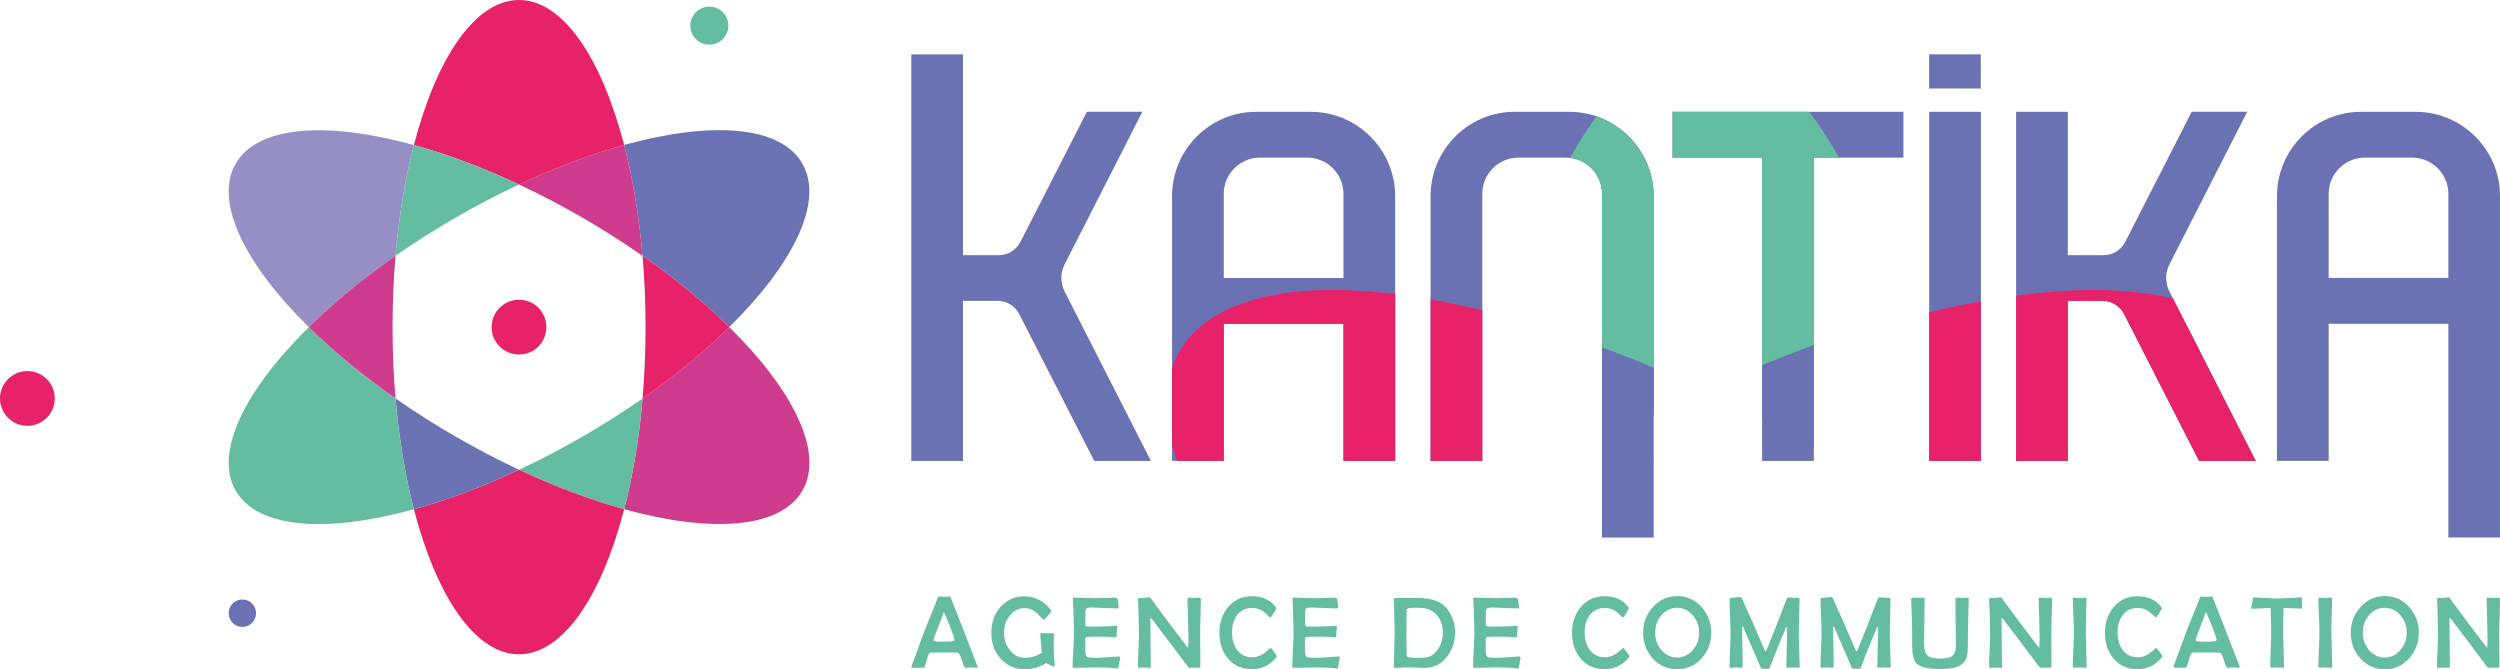 <?xml version="1.0" encoding="UTF-8"?>
<svg xmlns="http://www.w3.org/2000/svg" xmlns:xlink="http://www.w3.org/1999/xlink" id="Calque_2" viewBox="0 0 343.2 91.89">
  <defs>
    <style>.cls-1{clip-path:url(#clippath);}.cls-2{fill:#e72268;}.cls-3{fill:#6b72b4;}.cls-4{fill:#64bda0;}.cls-5{fill:#cf3c8e;}.cls-6{fill:#958fc5;}</style>
    <clipPath id="clippath">
      <path class="cls-3" d="m264.83,12.15v-4.69h7.1v4.69h-7.1Zm-73.3,14.78v36.34h-7.1v-18.82h-16.43v18.82h-7.1V26.94c0-6.39,5.16-11.59,11.55-11.59h7.49c6.39,0,11.59,5.2,11.59,11.59Zm-7.1-.32c0-2.74-2.23-4.97-4.97-4.97h-6.49c-2.74,0-4.97,2.23-4.97,4.97v11.55h16.43v-11.55Zm-38.73,11.55c0-.64.16-1.29.45-1.87l10.68-20.95h-7.62l-9.13,17.88c-.58,1.1-1.71,1.81-2.94,1.81h-4.94V7.47h-7.1v55.81h7.1v-21.98h4.78c1.23,0,2.36.71,2.94,1.81l10.3,20.17h7.78l-11.84-23.24c-.29-.58-.45-1.23-.45-1.87Zm151.67,0c0-.64.16-1.29.45-1.87l10.68-20.95h-7.62l-9.13,17.88c-.58,1.1-1.71,1.81-2.94,1.81h-4.94V15.35h-7.1v47.93h7.1v-21.98h4.78c1.23,0,2.36.71,2.94,1.81l10.3,20.17h7.78l-11.84-23.24c-.29-.58-.45-1.23-.45-1.87Zm-32.53-22.82v47.93h7.1V15.35h-7.1Zm78.37,11.59v46.85h-7.1v-29.33h-16.43v18.82h-7.1V26.94c0-6.39,5.16-11.59,11.55-11.59h7.49c6.39,0,11.59,5.2,11.59,11.59Zm-7.1-.32c0-2.74-2.23-4.97-4.97-4.97h-6.49c-2.74,0-4.97,2.23-4.97,4.97v11.55h16.43v-11.55Zm-120.68-11.26h-7.49c-6.39,0-11.55,5.2-11.55,11.59v36.34h7.1V26.61c0-2.74,2.23-4.97,4.97-4.97h6.49c2.74,0,4.97,2.23,4.97,4.97v47.18h7.1V26.94c0-6.39-5.2-11.59-11.59-11.59Zm14.17,6.29h12.3v41.64h7.1V21.64h12.3v-6.29h-31.69v6.29Z"></path>
    </clipPath>
  </defs>
  <g id="Calque_1-2">
    <g>
      <g>
        <g>
          <path class="cls-3" d="m110.14,22.45c3.01,5.21-1.19,13.75-10.03,22.45-3.35-3.3-7.37-6.62-11.91-9.79-.48-5.52-1.34-10.66-2.52-15.21,11.96-3.3,21.45-2.67,24.46,2.54Z"></path>
          <path class="cls-5" d="m100.12,44.91c8.84,8.7,13.04,17.25,10.03,22.45-3.01,5.21-12.5,5.85-24.46,2.54,1.18-4.55,2.05-9.69,2.52-15.21,4.54-3.17,8.56-6.49,11.91-9.79Z"></path>
          <path class="cls-2" d="m88.21,35.12c4.54,3.17,8.56,6.49,11.91,9.79-3.35,3.3-7.37,6.62-11.91,9.79.27-3.15.41-6.43.41-9.79s-.14-6.64-.41-9.79Z"></path>
          <path class="cls-5" d="m85.68,19.91c1.18,4.55,2.05,9.69,2.52,15.21-2.6-1.81-5.36-3.57-8.27-5.26-2.91-1.68-5.82-3.19-8.69-4.53,5.02-2.35,9.9-4.17,14.43-5.42Z"></path>
          <path class="cls-4" d="m88.21,54.7c-.48,5.52-1.34,10.66-2.52,15.21-4.53-1.25-9.41-3.07-14.43-5.42,2.87-1.34,5.77-2.85,8.69-4.54,2.91-1.68,5.67-3.44,8.27-5.25Z"></path>
          <path class="cls-2" d="m71.25,0c6.01,0,11.32,7.9,14.43,19.91-4.53,1.25-9.41,3.07-14.43,5.42-5.02-2.35-9.9-4.17-14.43-5.42C59.94,7.9,65.24,0,71.25,0Z"></path>
          <path class="cls-2" d="m85.68,69.91c-3.12,12.01-8.42,19.91-14.43,19.91s-11.31-7.9-14.43-19.91c4.53-1.25,9.41-3.07,14.43-5.42,5.02,2.35,9.9,4.17,14.43,5.42Z"></path>
          <path class="cls-4" d="m56.82,19.91c4.53,1.25,9.41,3.07,14.43,5.42-2.86,1.34-5.77,2.85-8.68,4.53-2.91,1.68-5.68,3.44-8.27,5.26.47-5.52,1.34-10.66,2.52-15.21Z"></path>
          <path class="cls-3" d="m71.25,64.49c-5.02,2.35-9.9,4.17-14.43,5.42-1.18-4.55-2.05-9.69-2.52-15.21,2.59,1.81,5.36,3.57,8.27,5.25,2.91,1.68,5.82,3.2,8.68,4.54Z"></path>
          <path class="cls-6" d="m56.82,19.91c-1.18,4.55-2.05,9.69-2.52,15.21-4.54,3.17-8.56,6.49-11.91,9.79-8.84-8.7-13.04-17.25-10.03-22.45,3.01-5.21,12.5-5.85,24.46-2.54Z"></path>
          <path class="cls-4" d="m54.3,54.7c.47,5.52,1.34,10.66,2.52,15.21-11.96,3.3-21.45,2.67-24.46-2.54-3.01-5.21,1.19-13.75,10.03-22.45,3.35,3.3,7.36,6.62,11.91,9.79Z"></path>
          <path class="cls-5" d="m54.3,35.12c-.27,3.15-.41,6.43-.41,9.79s.14,6.64.41,9.79c-4.54-3.17-8.56-6.49-11.91-9.79,3.35-3.3,7.36-6.62,11.91-9.79Z"></path>
        </g>
        <circle class="cls-2" cx="71.25" cy="44.91" r="3.76"></circle>
      </g>
      <circle class="cls-2" cx="3.76" cy="54.7" r="3.76"></circle>
      <circle class="cls-4" cx="97.38" cy="3.52" r="2.61"></circle>
      <circle class="cls-3" cx="33.27" cy="84.18" r="1.88"></circle>
    </g>
    <g>
      <path class="cls-4" d="m134.23,91.59c0,.05-.05.08-.16.08-.09,0-.21,0-.38-.02-.17-.01-.29-.02-.38-.02s-.22,0-.39.02c-.17.01-.3.02-.39.02-.13,0-.29-.35-.49-1.04-.2-.69-.4-1.04-.61-1.05-.17,0-.61-.01-1.32-.01h-1.08c-.75,0-1.18,0-1.29.01-.16.01-.34.37-.52,1.05-.19.69-.33,1.04-.43,1.04h-1.54c-.09,0-.14-.03-.14-.1,0-.05.03-.15.1-.31l1.68-4.59c.14-.37.57-1.44,1.29-3.2.13-.29.3-.73.52-1.32.05-.17.11-.26.18-.26.09,0,.21.01.38.03.17.02.3.03.38.03.08,0,.21-.01.37-.04s.29-.04.37-.04c.04,0,.1.08.17.25.11.26.65,1.63,1.62,4.13,1.37,3.51,2.06,5.29,2.06,5.32Zm-3.19-3.78c0-.13-.21-.73-.62-1.78-.4-1.02-.68-1.7-.84-2.01-.95,2.41-1.42,3.68-1.42,3.79,0,.16.17.25.52.27.02,0,.24,0,.67,0h.71c.65,0,.98-.09.98-.27Z"></path>
      <path class="cls-4" d="m144.8,91.34c0,.1-.05.15-.17.15-.07,0-.23-.06-.5-.2-.26-.13-.43-.22-.5-.28-.84.57-1.84.86-2.99.86-1.34,0-2.45-.5-3.32-1.51-.82-.95-1.23-2.11-1.23-3.47s.4-2.57,1.21-3.52c.86-1,1.97-1.51,3.34-1.51.7,0,1.38.17,2.03.5.65.33,1.17.79,1.56,1.36.06.09.09.15.09.2,0,.06-.16.28-.49.63-.33.36-.52.54-.57.54-.04,0-.18-.14-.42-.42-.29-.34-.57-.6-.84-.77-.42-.28-.85-.42-1.3-.42-.86,0-1.57.36-2.12,1.08-.5.66-.75,1.43-.75,2.33s.26,1.64.77,2.32c.56.73,1.27,1.09,2.12,1.09s1.6-.23,2.3-.69c0-.12-.05-.56-.12-1.3-.05-.53-.08-.96-.08-1.29,0-.08.05-.12.15-.12.09,0,.22,0,.39.02.17.01.3.02.39.02s.22,0,.4-.01c.18,0,.31-.01.4-.01.1,0,.14.07.14.22,0,.16,0,.4-.02.72-.01.32-.02.56-.02.72,0,.66.04,1.55.13,2.67v.1Z"></path>
      <path class="cls-4" d="m153.78,90.3c0,.07-.02.18-.05.31-.04.17-.07.28-.08.32-.01.16-.05.4-.1.72-.02.08-.08.12-.18.12-.05,0-.13,0-.26-.03-.56-.08-1.43-.12-2.61-.12-.33,0-.84,0-1.51.03-.67.02-1.17.03-1.51.03-.15,0-.23-.07-.23-.2,0-.51.03-1.28.09-2.31.06-1.03.09-1.79.09-2.31s-.03-1.49-.08-2.91c0-.37-.03-.91-.07-1.64v-.1c-.01-.11.05-.16.17-.16.32,0,.8,0,1.44.03.64.02,1.12.03,1.44.03s.76,0,1.37-.03c.61-.02,1.07-.03,1.37-.03.21,0,.33.07.35.2.1.6.14.98.14,1.12,0,.11-.05.16-.15.16-.39,0-.98-.02-1.77-.06s-1.38-.07-1.78-.07c-.37,0-.61.05-.71.15-.1.1-.15.35-.15.75v1.02c0,.28,0,.44.02.49.04.14.16.21.36.21.05,0,.13,0,.23,0h.23c.89,0,1.7-.02,2.41-.05.28,0,.61-.03.99-.07.1,0,.14.03.14.12,0,.15-.02.37-.05.67s-.05.53-.05.68c0,.08-.07.12-.21.12-.05,0-.26-.02-.61-.05-.26-.03-.83-.04-1.73-.04-.75,0-1.23,0-1.43.03-.18.01-.29.11-.31.29,0-.03,0,.14,0,.53v1.01c0,.48.07.77.22.89.11.1.4.14.86.14h.75c.32,0,1.22-.06,2.69-.17h.1c.09-.02.14.04.14.16Z"></path>
      <path class="cls-4" d="m164.86,82.21c0,.53-.02,1.32-.05,2.38-.04,1.06-.05,1.85-.05,2.38,0,.5,0,1.24.01,2.24,0,.99.01,1.74.01,2.24,0,.15-.06.23-.17.23-.07,0-.17,0-.31-.02-.14-.01-.24-.02-.31-.02-.07,0-.19,0-.34.02-.15.01-.26.02-.34.02-.08,0-.18-.08-.29-.23-.99-1.33-2.48-3.31-4.49-5.95-.31-.4-.49-.63-.54-.67-.05,0-.07.09-.07.28,0,.7.01,1.76.03,3.17.02,1.41.03,2.47.03,3.17,0,.15-.05.23-.14.23-.08,0-.2,0-.36-.02-.16-.01-.28-.02-.36-.02-.08,0-.21,0-.37.02-.16.01-.29.02-.37.02-.11,0-.17-.05-.17-.14,0-.5.02-1.26.07-2.27.05-1.01.07-1.77.07-2.28,0-.55-.02-1.55-.06-2.99,0-.37-.03-.94-.07-1.69v-.09c-.01-.07.04-.1.16-.11.3,0,.53-.01.7-.03.06,0,.18-.02.36-.05.15-.03.27-.04.36-.04.04,0,.11.07.21.2,1.05,1.44,2.66,3.59,4.82,6.44.1.12.18.22.27.31.03-.19.05-.63.05-1.32,0-.59-.02-1.48-.06-2.67-.04-1.19-.07-2.08-.07-2.67,0-.15.05-.23.14-.23.08,0,.21,0,.37.02s.29.02.37.02c.09,0,.22,0,.39-.02s.3-.02.39-.02c.1,0,.14.05.14.15Z"></path>
      <path class="cls-4" d="m175.28,90.09c0,.05-.04.13-.13.23-.89,1.03-1.99,1.55-3.31,1.55s-2.47-.5-3.29-1.5c-.77-.93-1.15-2.1-1.15-3.49s.39-2.57,1.17-3.51c.83-1.01,1.93-1.52,3.3-1.52s2.46.47,3.21,1.41c.07.1.11.18.11.24,0,.08-.12.31-.36.69-.24.38-.39.57-.44.57-.06,0-.2-.11-.42-.34-.27-.27-.52-.48-.76-.62-.39-.22-.83-.34-1.3-.34-.9,0-1.61.34-2.11,1.03-.45.62-.67,1.39-.67,2.33s.22,1.72.67,2.35c.5.71,1.2,1.06,2.1,1.06.45,0,.88-.11,1.3-.34.27-.15.55-.35.84-.62.24-.22.37-.34.39-.34.03,0,.18.18.45.54.27.36.41.56.41.6Z"></path>
      <path class="cls-4" d="m183.93,90.3c0,.07-.02.18-.05.31-.04.17-.07.28-.08.32-.01.16-.05.4-.1.72-.02.08-.08.12-.18.12-.05,0-.13,0-.26-.03-.56-.08-1.43-.12-2.61-.12-.33,0-.84,0-1.51.03-.67.02-1.17.03-1.51.03-.15,0-.23-.07-.23-.2,0-.51.03-1.28.09-2.31.06-1.03.09-1.79.09-2.31s-.03-1.49-.08-2.91c0-.37-.03-.91-.07-1.64v-.1c-.01-.11.05-.16.17-.16.32,0,.8,0,1.44.03.64.02,1.12.03,1.44.03s.76,0,1.37-.03c.61-.02,1.07-.03,1.37-.03.21,0,.33.07.35.2.1.6.14.98.14,1.12,0,.11-.05.16-.15.16-.39,0-.98-.02-1.77-.06s-1.38-.07-1.78-.07c-.37,0-.61.05-.71.15-.1.1-.15.35-.15.75v1.02c0,.28,0,.44.02.49.04.14.16.21.36.21.05,0,.13,0,.23,0h.23c.89,0,1.7-.02,2.41-.05.28,0,.61-.03.99-.07.1,0,.14.03.14.12,0,.15-.02.37-.05.67s-.05.53-.05.68c0,.08-.07.12-.21.12-.05,0-.26-.02-.61-.05-.26-.03-.83-.04-1.73-.04-.75,0-1.23,0-1.43.03-.18.01-.29.11-.31.29,0-.03,0,.14,0,.53v1.01c0,.48.07.77.22.89.11.1.4.14.86.14h.75c.32,0,1.22-.06,2.69-.17h.1c.09-.02.14.04.14.16Z"></path>
      <path class="cls-4" d="m199.75,86.82c0,1.28-.37,2.39-1.1,3.33-.79,1.02-1.81,1.53-3.06,1.53-.24,0-.6,0-1.07-.03s-.83-.03-1.07-.03c-.21,0-.54,0-.97.03-.43.02-.76.03-.97.03-.11,0-.17-.06-.17-.17,0-.5.02-1.25.06-2.25s.06-1.76.06-2.26c0-.53-.02-1.33-.05-2.39-.04-1.06-.05-1.86-.05-2.39,0-.1.06-.14.18-.14.17,0,.42,0,.76,0,.34,0,.59,0,.76,0,.16,0,.39,0,.71,0s.56,0,.73,0c1.58,0,2.77.3,3.54.9.56.43.99,1.01,1.29,1.73.29.68.43,1.38.43,2.12Zm-1.68,0c0-.99-.28-1.79-.84-2.41-.59-.64-1.37-.97-2.34-.97-.81,0-1.13,0-.98-.01-.53.03-.8.13-.8.29,0,.35,0,.88-.02,1.58-.02.7-.02,1.23-.02,1.58s0,.87.02,1.56c.02.69.02,1.22.02,1.56,0,.17.27.27.82.3-.07,0,.26,0,1,0,.53,0,.94-.05,1.25-.16.38-.14.73-.39,1.03-.76.57-.69.86-1.55.86-2.56Z"></path>
      <path class="cls-4" d="m208.75,90.3c0,.07-.02.18-.05.31-.04.17-.07.28-.08.32-.01.16-.05.4-.1.72-.02.08-.08.12-.18.12-.05,0-.13,0-.26-.03-.56-.08-1.43-.12-2.61-.12-.33,0-.84,0-1.51.03-.67.02-1.17.03-1.51.03-.15,0-.23-.07-.23-.2,0-.51.03-1.28.09-2.31.06-1.03.09-1.79.09-2.31s-.03-1.49-.08-2.91c0-.37-.03-.91-.07-1.64v-.1c-.01-.11.05-.16.17-.16.32,0,.8,0,1.44.03.64.02,1.12.03,1.44.03s.76,0,1.37-.03c.61-.02,1.07-.03,1.37-.03.21,0,.33.07.35.2.1.6.14.98.14,1.12,0,.11-.05.16-.15.16-.39,0-.98-.02-1.77-.06s-1.38-.07-1.78-.07c-.37,0-.61.05-.71.15-.1.1-.15.35-.15.75v1.02c0,.28,0,.44.02.49.04.14.16.21.36.21.05,0,.13,0,.23,0h.23c.89,0,1.7-.02,2.41-.05.28,0,.61-.03.99-.07.1,0,.14.03.14.12,0,.15-.02.37-.05.67s-.05.53-.05.68c0,.08-.07.12-.21.12-.05,0-.26-.02-.61-.05-.26-.03-.83-.04-1.73-.04-.75,0-1.23,0-1.43.03-.18.01-.29.11-.31.29,0-.03,0,.14,0,.53v1.01c0,.48.07.77.22.89.11.1.4.14.86.14h.75c.32,0,1.22-.06,2.69-.17h.1c.09-.02.14.04.14.16Z"></path>
      <path class="cls-4" d="m223.69,90.09c0,.05-.04.13-.13.23-.89,1.03-1.99,1.55-3.31,1.55s-2.47-.5-3.29-1.5c-.77-.93-1.15-2.1-1.15-3.49s.39-2.57,1.17-3.51c.83-1.01,1.93-1.52,3.3-1.52s2.46.47,3.21,1.41c.07.1.11.18.11.24,0,.08-.12.31-.36.69-.24.38-.39.57-.44.57-.06,0-.2-.11-.42-.34-.27-.27-.52-.48-.76-.62-.39-.22-.83-.34-1.3-.34-.9,0-1.61.34-2.11,1.03-.45.62-.67,1.39-.67,2.33s.22,1.72.67,2.35c.5.71,1.2,1.06,2.1,1.06.45,0,.88-.11,1.3-.34.27-.15.55-.35.84-.62.24-.22.37-.34.39-.34.03,0,.18.18.45.54.27.36.41.56.41.6Z"></path>
      <path class="cls-4" d="m234.91,86.86c0,1.36-.43,2.52-1.3,3.5-.9,1.01-2.03,1.52-3.37,1.52s-2.47-.5-3.37-1.51c-.87-.97-1.3-2.14-1.3-3.51s.44-2.52,1.32-3.5c.9-1.02,2.02-1.53,3.36-1.53s2.46.51,3.36,1.53c.87.98,1.31,2.14,1.31,3.5Zm-1.65-.02c0-.9-.28-1.67-.84-2.34-.59-.7-1.32-1.06-2.2-1.06s-1.6.36-2.18,1.07c-.55.67-.82,1.45-.82,2.34s.27,1.67.82,2.34c.58.71,1.31,1.07,2.18,1.07s1.62-.36,2.21-1.07c.55-.67.83-1.45.83-2.36Z"></path>
      <path class="cls-4" d="m247.07,91.5c0,.11-.06.17-.17.17-.08,0-.21,0-.37-.02-.17-.01-.29-.02-.37-.02s-.21,0-.38.02c-.17.01-.29.02-.38.02-.11,0-.17-.08-.17-.23,0-.58.02-1.45.05-2.61.04-1.16.05-2.03.05-2.61,0-.09-.02-.13-.05-.13-.04,0-.07.03-.1.08-.23.5-.78,1.83-1.65,3.99-.14.42-.34.93-.61,1.56-.03.06-.2.09-.49.09-.43,0-.67-.04-.71-.12-.15-.37-.38-.89-.66-1.56-.38-.9-.96-2.25-1.75-4.04-.01-.03-.04-.06-.09-.1-.04.03-.05.08-.05.15,0,.59,0,1.47.03,2.65s.03,2.06.03,2.65c0,.15-.06.23-.17.23-.08,0-.2,0-.36-.02-.16-.01-.28-.02-.36-.02-.08,0-.21,0-.37.02-.16.01-.29.02-.37.02-.11,0-.17-.04-.17-.13,0-.51.02-1.27.07-2.28.05-1.01.07-1.77.07-2.28s-.02-1.31-.07-2.37c-.05-1.05-.07-1.84-.07-2.37,0-.09.05-.14.16-.15.62-.08,1.09-.12,1.4-.12.05,0,.11.09.19.28,1.11,2.43,2.06,4.6,2.85,6.51.19.45.3.67.34.67.05,0,.14-.18.29-.55.62-1.48,1.48-3.68,2.58-6.59.07-.18.14-.27.23-.27.15,0,.39,0,.7.03.31.02.55.03.7.03.11,0,.17.05.17.16,0,.53-.02,1.32-.05,2.37-.03,1.05-.05,1.84-.05,2.37s.02,1.26.06,2.26c.04,1,.06,1.76.06,2.25Z"></path>
      <path class="cls-4" d="m259.56,91.5c0,.11-.06.17-.17.17-.08,0-.21,0-.37-.02-.17-.01-.29-.02-.37-.02s-.21,0-.38.02c-.17.01-.29.02-.38.02-.11,0-.17-.08-.17-.23,0-.58.02-1.45.05-2.61.04-1.16.05-2.03.05-2.61,0-.09-.02-.13-.05-.13-.04,0-.07.03-.1.08-.23.5-.78,1.83-1.65,3.99-.14.42-.34.93-.61,1.56-.03.06-.2.09-.49.09-.43,0-.67-.04-.71-.12-.15-.37-.38-.89-.66-1.56-.38-.9-.96-2.25-1.75-4.04-.01-.03-.04-.06-.09-.1-.04.03-.05.08-.05.15,0,.59,0,1.47.03,2.65s.03,2.06.03,2.65c0,.15-.06.23-.17.23-.08,0-.2,0-.36-.02-.16-.01-.28-.02-.36-.02-.08,0-.21,0-.37.02-.16.01-.29.02-.37.02-.11,0-.17-.04-.17-.13,0-.51.02-1.27.07-2.28.05-1.01.07-1.77.07-2.28s-.02-1.31-.07-2.37c-.05-1.05-.07-1.84-.07-2.37,0-.09.05-.14.16-.15.62-.08,1.09-.12,1.4-.12.05,0,.11.09.19.28,1.11,2.43,2.06,4.6,2.85,6.51.19.45.3.67.34.67.05,0,.14-.18.29-.55.62-1.48,1.48-3.68,2.58-6.59.07-.18.14-.27.23-.27.15,0,.39,0,.7.03.31.02.55.03.7.03.11,0,.17.05.17.16,0,.53-.02,1.32-.05,2.37-.03,1.05-.05,1.84-.05,2.37s.02,1.26.06,2.26c.04,1,.06,1.76.06,2.25Z"></path>
      <path class="cls-4" d="m270.27,82.21c0,.53-.02,1.32-.06,2.38-.04,1.06-.06,1.85-.06,2.38,0,.17,0,.43,0,.78s0,.6,0,.77c0,.96-.09,1.62-.27,1.99-.27.57-.81.95-1.6,1.15-.48.12-1.17.18-2.05.18-1.6,0-2.65-.26-3.15-.79-.38-.41-.58-1.23-.58-2.47,0-.15,0-.41,0-.76s0-.64,0-.85c0-.54-.02-1.53-.07-2.98,0-.37-.02-.93-.06-1.68,0-.05,0-.09,0-.11,0-.1.06-.14.18-.14.19,0,.44,0,.76,0,.37,0,.62,0,.75,0,.11,0,.16.04.16.12,0,.69-.02,1.74-.04,3.13s-.04,2.44-.04,3.13c0,.79.18,1.32.53,1.6.3.25.86.37,1.67.37.73,0,1.26-.1,1.57-.3.39-.25.59-.72.59-1.41s-.01-1.81-.03-3.25c-.02-1.45-.03-2.53-.03-3.25,0-.07.07-.12.2-.14.1-.01.23-.01.41,0,.21.02.31.03.3.03.08,0,.21,0,.37-.02.17-.01.29-.02.37-.02.11,0,.17.05.17.15Z"></path>
      <path class="cls-4" d="m281.71,82.21c0,.53-.02,1.32-.05,2.38-.04,1.06-.05,1.85-.05,2.38,0,.5,0,1.24.01,2.24,0,.99.01,1.74.01,2.24,0,.15-.06.23-.17.23-.07,0-.17,0-.31-.02-.14-.01-.24-.02-.31-.02-.07,0-.19,0-.34.02-.15.01-.26.02-.34.02-.08,0-.18-.08-.29-.23-.99-1.33-2.48-3.31-4.49-5.95-.31-.4-.49-.63-.54-.67-.05,0-.07.09-.07.28,0,.7.01,1.76.03,3.17.02,1.41.03,2.47.03,3.17,0,.15-.05.23-.14.23-.08,0-.2,0-.36-.02-.16-.01-.28-.02-.36-.02-.08,0-.21,0-.37.02-.16.01-.29.02-.37.02-.11,0-.17-.05-.17-.14,0-.5.02-1.26.07-2.27.05-1.01.07-1.77.07-2.28,0-.55-.02-1.55-.06-2.99,0-.37-.03-.94-.07-1.69v-.09c-.01-.07.04-.1.16-.11.3,0,.53-.01.7-.03.06,0,.18-.02.36-.05.15-.03.27-.04.36-.04.04,0,.11.07.21.2,1.05,1.44,2.66,3.59,4.82,6.44.1.12.18.22.27.31.03-.19.05-.63.05-1.32,0-.59-.02-1.48-.06-2.67-.04-1.19-.07-2.08-.07-2.67,0-.15.05-.23.14-.23.08,0,.21,0,.37.02s.29.02.37.02c.09,0,.22,0,.39-.02s.3-.02.39-.02c.1,0,.14.05.14.15Z"></path>
      <path class="cls-4" d="m286.45,91.53c0,.1-.07.14-.2.14-.08,0-.21,0-.38-.02-.17-.01-.29-.02-.38-.02-.09,0-.21,0-.38.02-.17.01-.29.02-.38.02-.11,0-.17-.05-.17-.16,0-.52.02-1.31.07-2.35.05-1.05.07-1.84.07-2.36s-.02-1.27-.07-2.29c-.05-1.02-.07-1.78-.07-2.29,0-.11.05-.17.16-.17.09,0,.22,0,.4.02.18.01.31.02.4.02.08,0,.21,0,.37-.02s.29-.02.37-.02c.12,0,.18.05.18.14,0,.51-.02,1.28-.05,2.3-.04,1.02-.05,1.79-.05,2.3s.02,1.31.06,2.36c.04,1.05.06,1.84.06,2.36Z"></path>
      <path class="cls-4" d="m296.85,90.09c0,.05-.04.13-.13.23-.89,1.03-1.99,1.55-3.31,1.55s-2.47-.5-3.29-1.5c-.77-.93-1.15-2.1-1.15-3.49s.39-2.57,1.17-3.51c.83-1.01,1.93-1.52,3.3-1.52s2.46.47,3.21,1.41c.07.1.11.18.11.24,0,.08-.12.31-.36.69-.24.38-.39.57-.44.57-.06,0-.2-.11-.42-.34-.27-.27-.52-.48-.76-.62-.39-.22-.83-.34-1.3-.34-.9,0-1.61.34-2.11,1.03-.45.62-.67,1.39-.67,2.33s.22,1.72.67,2.35c.5.71,1.2,1.06,2.1,1.06.45,0,.88-.11,1.3-.34.27-.15.55-.35.84-.62.24-.22.37-.34.39-.34.03,0,.18.18.45.54.27.36.41.56.41.6Z"></path>
      <path class="cls-4" d="m307.49,91.59c0,.05-.05.08-.16.08-.09,0-.21,0-.38-.02-.17-.01-.29-.02-.38-.02s-.22,0-.39.02c-.17.01-.3.02-.39.02-.13,0-.29-.35-.49-1.04-.2-.69-.4-1.04-.61-1.05-.17,0-.61-.01-1.32-.01h-1.08c-.75,0-1.18,0-1.29.01-.16.01-.34.37-.52,1.05-.19.69-.33,1.04-.43,1.04h-1.54c-.09,0-.14-.03-.14-.1,0-.05.03-.15.1-.31l1.68-4.59c.14-.37.57-1.44,1.29-3.2.13-.29.3-.73.52-1.32.05-.17.11-.26.18-.26.09,0,.21.01.38.03.17.02.3.03.38.03.08,0,.21-.01.37-.04s.29-.04.37-.04c.04,0,.1.08.17.25.11.26.65,1.63,1.62,4.13,1.37,3.51,2.06,5.29,2.06,5.32Zm-3.19-3.78c0-.13-.21-.73-.62-1.78-.4-1.02-.68-1.7-.84-2.01-.95,2.41-1.42,3.68-1.42,3.79,0,.16.17.25.52.27.02,0,.24,0,.67,0h.71c.65,0,.98-.09.98-.27Z"></path>
      <path class="cls-4" d="m316.04,83.36c0,.12-.04.18-.12.18-.13,0-.94-.03-2.43-.08-.04,1.39-.06,2.51-.06,3.35,0,.53.02,1.31.06,2.36.04,1.05.06,1.84.06,2.36,0,.1-.07.14-.2.14-.08,0-.21,0-.38-.02-.17-.01-.3-.02-.38-.02-.08,0-.21,0-.38.02-.17.01-.29.02-.38.02-.11,0-.17-.06-.17-.17,0-.52.02-1.3.06-2.35.04-1.04.07-1.83.07-2.35,0-.81-.03-1.93-.08-3.35-1.18.07-2.04.11-2.59.11-.05,0-.08-.02-.08-.07,0-.08.02-.2.06-.36.05-.2.08-.32.09-.36,0-.16.04-.38.1-.67.02-.06.06-.09.12-.09h.08c1.62.1,2.68.15,3.2.15.46,0,1.2-.03,2.24-.1.71-.05,1-.07.88-.07.12,0,.19.04.2.12,0-.05-.01.17-.01.66,0,.06,0,.15.02.28.01.13.02.22.02.28Z"></path>
      <path class="cls-4" d="m320.16,91.53c0,.1-.07.14-.2.14-.08,0-.21,0-.38-.02-.17-.01-.29-.02-.38-.02-.09,0-.21,0-.38.02-.17.01-.29.02-.38.02-.11,0-.17-.05-.17-.16,0-.52.02-1.31.07-2.35.05-1.05.07-1.84.07-2.36s-.02-1.27-.07-2.29c-.05-1.02-.07-1.78-.07-2.29,0-.11.05-.17.16-.17.09,0,.22,0,.4.02.18.01.31.02.4.02.08,0,.21,0,.37-.02s.29-.02.37-.02c.12,0,.18.05.18.14,0,.51-.02,1.28-.05,2.3-.04,1.02-.05,1.79-.05,2.3s.02,1.31.06,2.36c.04,1.05.06,1.84.06,2.36Z"></path>
      <path class="cls-4" d="m332.05,86.86c0,1.36-.43,2.52-1.3,3.5-.9,1.01-2.03,1.52-3.37,1.52s-2.47-.5-3.37-1.51c-.87-.97-1.3-2.14-1.3-3.51s.44-2.52,1.32-3.5c.9-1.02,2.02-1.53,3.36-1.53s2.46.51,3.36,1.53c.87.98,1.31,2.14,1.31,3.5Zm-1.65-.02c0-.9-.28-1.67-.84-2.34-.59-.7-1.32-1.06-2.2-1.06s-1.6.36-2.18,1.07c-.55.67-.82,1.45-.82,2.34s.27,1.67.82,2.34c.58.71,1.31,1.07,2.18,1.07s1.62-.36,2.21-1.07c.55-.67.83-1.45.83-2.36Z"></path>
      <path class="cls-4" d="m343.2,82.21c0,.53-.02,1.32-.05,2.38-.04,1.06-.05,1.85-.05,2.38,0,.5,0,1.24.01,2.24,0,.99.01,1.74.01,2.24,0,.15-.06.23-.17.23-.07,0-.17,0-.31-.02-.14-.01-.24-.02-.31-.02-.07,0-.19,0-.34.02-.15.01-.26.02-.34.02-.08,0-.18-.08-.29-.23-.99-1.33-2.48-3.31-4.49-5.95-.31-.4-.49-.63-.54-.67-.05,0-.07.09-.07.28,0,.7.01,1.76.03,3.17.02,1.41.03,2.47.03,3.17,0,.15-.05.23-.14.23-.08,0-.2,0-.36-.02-.16-.01-.28-.02-.36-.02-.08,0-.21,0-.37.02-.16.01-.29.02-.37.02-.11,0-.17-.05-.17-.14,0-.5.02-1.26.07-2.27.05-1.01.07-1.77.07-2.28,0-.55-.02-1.55-.06-2.99,0-.37-.03-.94-.07-1.69v-.09c-.01-.07.04-.1.16-.11.3,0,.53-.01.7-.03.06,0,.18-.02.36-.05.15-.03.27-.04.36-.04.04,0,.11.07.21.2,1.05,1.44,2.66,3.59,4.82,6.44.1.12.18.22.27.31.03-.19.05-.63.05-1.32,0-.59-.02-1.48-.06-2.67-.04-1.19-.07-2.08-.07-2.67,0-.15.05-.23.14-.23.08,0,.21,0,.37.02s.29.02.37.02c.09,0,.22,0,.39-.02s.3-.02.39-.02c.1,0,.14.05.14.15Z"></path>
    </g>
    <g>
      <path class="cls-3" d="m264.83,12.15v-4.69h7.1v4.69h-7.1Zm-73.3,14.78v36.34h-7.1v-18.82h-16.43v18.82h-7.1V26.94c0-6.39,5.16-11.59,11.55-11.59h7.49c6.39,0,11.59,5.2,11.59,11.59Zm-7.1-.32c0-2.74-2.23-4.97-4.97-4.97h-6.49c-2.74,0-4.97,2.23-4.97,4.97v11.55h16.43v-11.55Zm-38.73,11.55c0-.64.16-1.29.45-1.87l10.68-20.95h-7.62l-9.13,17.88c-.58,1.1-1.71,1.81-2.94,1.81h-4.94V7.47h-7.1v55.81h7.1v-21.98h4.78c1.23,0,2.36.71,2.94,1.81l10.3,20.17h7.78l-11.84-23.24c-.29-.58-.45-1.23-.45-1.87Zm151.67,0c0-.64.16-1.29.45-1.87l10.68-20.95h-7.62l-9.13,17.88c-.58,1.1-1.71,1.81-2.94,1.81h-4.94V15.35h-7.1v47.93h7.1v-21.98h4.78c1.23,0,2.36.71,2.94,1.81l10.3,20.17h7.78l-11.84-23.24c-.29-.58-.45-1.23-.45-1.87Zm-32.53-22.82v47.93h7.1V15.35h-7.1Zm78.37,11.59v46.85h-7.1v-29.33h-16.43v18.82h-7.1V26.94c0-6.39,5.16-11.59,11.55-11.59h7.49c6.39,0,11.59,5.2,11.59,11.59Zm-7.1-.32c0-2.74-2.23-4.97-4.97-4.97h-6.49c-2.74,0-4.97,2.23-4.97,4.97v11.55h16.43v-11.55Zm-120.68-11.26h-7.49c-6.39,0-11.55,5.2-11.55,11.59v36.34h7.1V26.61c0-2.74,2.23-4.97,4.97-4.97h6.49c2.74,0,4.97,2.23,4.97,4.97v47.18h7.1V26.94c0-6.39-5.2-11.59-11.59-11.59Zm14.17,6.29h12.3v41.64h7.1V21.64h12.3v-6.29h-31.69v6.29Z"></path>
      <g class="cls-1">
        <g>
          <path class="cls-2" d="m310.6,49.13c6.12,10.61-2.42,28.01-20.43,45.75-6.82-6.72-15-13.48-24.26-19.95-.97-11.25-2.73-21.71-5.14-30.98,24.36-6.73,43.71-5.43,49.83,5.18Z"></path>
          <path class="cls-3" d="m260.77,43.57c2.19,8.44,3.8,17.96,4.67,28.2-4.81-3.36-9.93-6.62-15.33-9.74-5.4-3.12-10.79-5.92-16.1-8.41,9.31-4.36,18.36-7.73,26.76-10.05Z"></path>
          <path class="cls-4" d="m234.01,6.65c11.15,0,20.98,14.65,26.76,36.92-8.4,2.32-17.45,5.69-26.76,10.05-9.31-4.36-18.36-7.73-26.76-10.05,5.78-22.27,15.61-36.92,26.76-36.92Z"></path>
          <path class="cls-3" d="m207.25,43.57c8.4,2.32,17.45,5.69,26.76,10.05-5.31,2.49-10.7,5.29-16.1,8.41-5.4,3.12-10.53,6.38-15.33,9.74.88-10.23,2.49-19.76,4.67-28.2Z"></path>
          <path class="cls-2" d="m207.25,43.57c-2.19,8.44-3.8,17.96-4.67,28.2-8.43,5.88-15.87,12.04-22.08,18.15-16.39-16.14-24.17-31.98-18.6-41.63,5.57-9.66,23.18-10.84,45.35-4.71Z"></path>
        </g>
      </g>
    </g>
  </g>
</svg>
